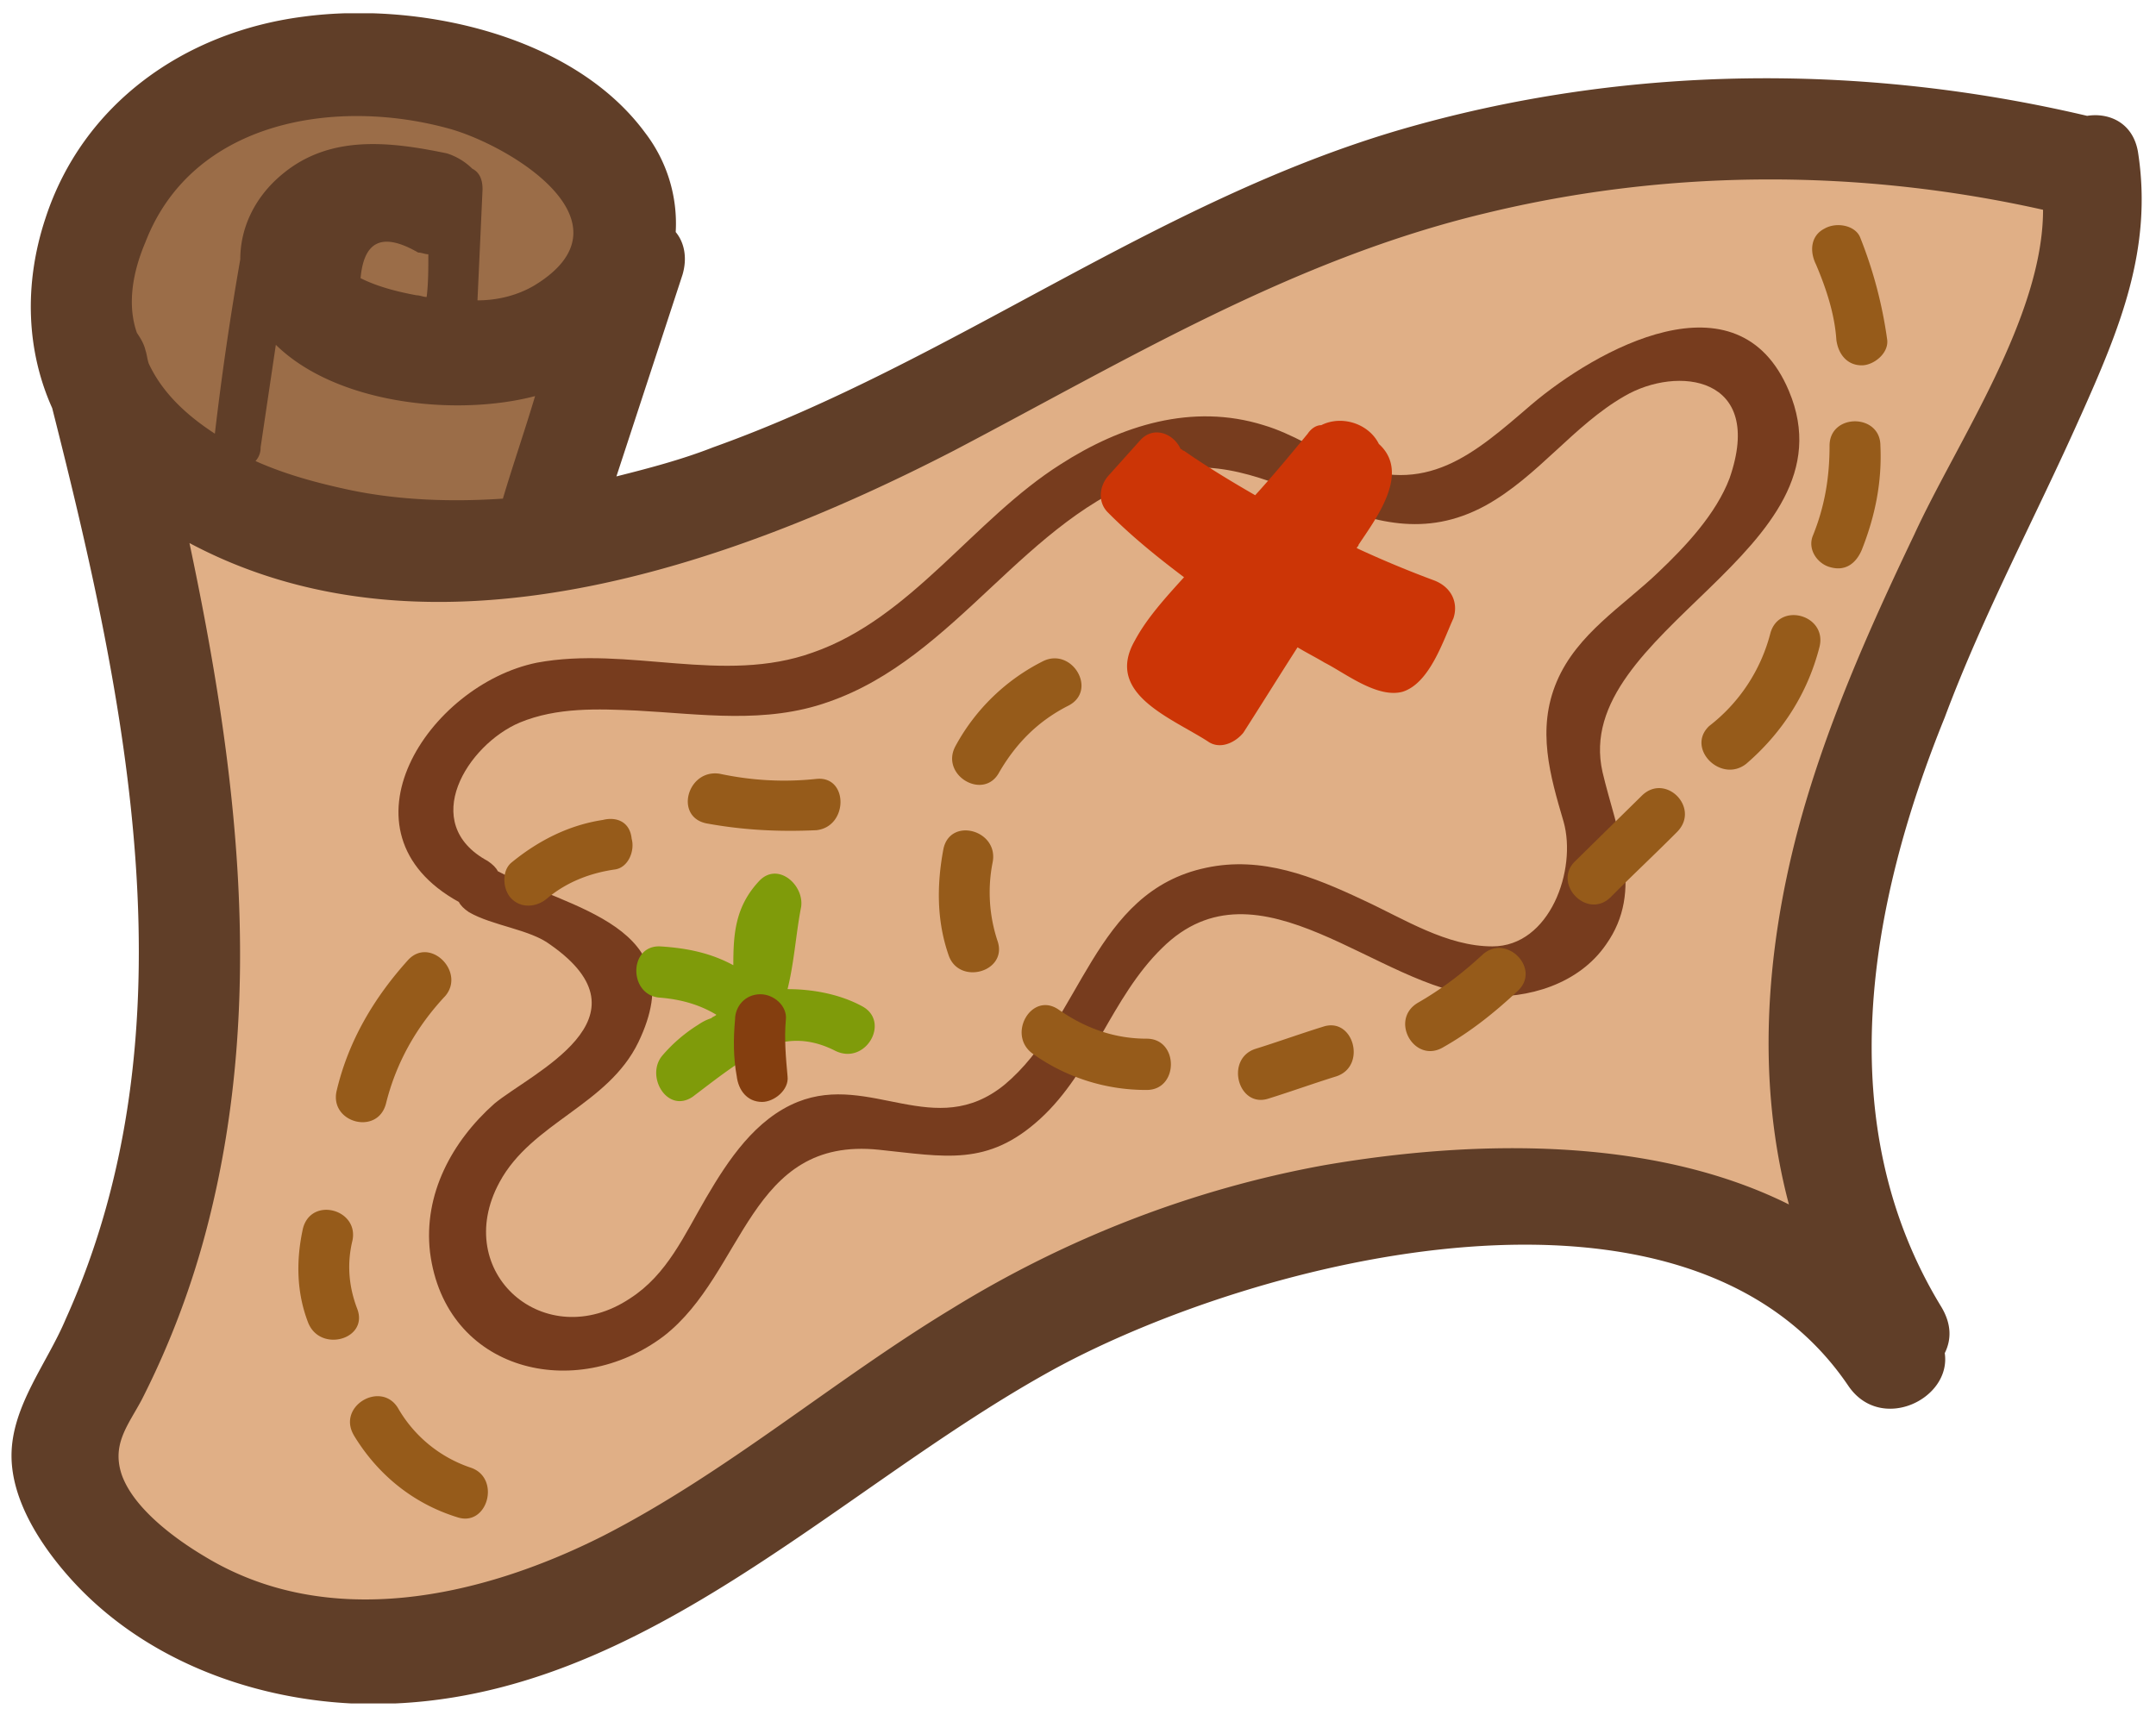 <svg width="88" height="70" fill="none" xmlns="http://www.w3.org/2000/svg"><g clip-path="url(#a)"><path d="M5.934 19.1s7.815 6.07 14.662 4.117c6.846-1.954 24.412-11.093 24.412-11.093l20.47-6.28s14.87-.348 17.843.977c3.043 1.326 2.075 4.187 2.075 4.187s-4.08 8.93-5.81 12.558c-1.659 3.628-6.016 12.348-5.255 16.116.691 3.767.622 11.023 2.49 14.093l-12.864-5.023-13.416 1.674-11.688 5.512-14.73 9.418-10.72 1.884-8.575-2.581-2.42-4.605 3.872-9.837L7.87 37.03 5.382 24.473l.553-5.372Z" fill="#E0AF86"/><path d="m3.583 8.635 5.81-5.023s6.5-1.325 6.638-1.325c.139 0 7.193 3.14 7.193 3.14l2.144 4.395-1.176 6.209-1.59 4.325-5.464 1.884L8.7 19.45l-5.049-4.535v-6.28h-.069Z" fill="#9B6D48"/><path d="M84.912 17.008c1.59-3.558 2.974-6.838 2.351-10.814-.207-1.186-1.175-1.605-2.075-1.465-9.197-2.163-18.88-2.093-28.008.558-10.028 2.93-18.327 9.488-28.078 12.976-1.245.489-2.559.838-3.942 1.186l2.697-8.232c.207-.698.07-1.326-.277-1.744a6.083 6.083 0 0 0-1.244-4.047C23.362 1.38 16.999.054 12.366.682 7.525 1.31 3.376 4.24 1.854 8.915c-.9 2.72-.76 5.441.276 7.744 3.043 12 5.879 25.395.554 37.186C1.923 55.659.47 57.403.47 59.426c0 1.814 1.175 3.628 2.351 4.954 2.905 3.279 7.262 4.953 11.55 5.163 11.272.488 19.502-8.652 28.7-13.675 8.23-4.465 25.795-9 32.365.698 1.314 1.953 4.219.558 3.942-1.326.277-.558.277-1.186-.138-1.884-4.564-7.465-2.974-16.395.138-24.07 1.59-4.255 3.735-8.232 5.533-12.278Zm-70.61 3c-1.314-.28-2.628-.628-3.873-1.186a.796.796 0 0 0 .208-.559l.622-4.186c2.49 2.442 7.4 2.93 10.581 2.093-.415 1.396-.899 2.791-1.314 4.186-2.074.14-4.218.07-6.224-.348Zm3.112-7.884c-.138 0-.276-.07-.415-.07-.76-.14-1.59-.349-2.282-.698.138-1.534.9-1.883 2.351-1.046.139 0 .277.07.415.07 0 .628 0 1.186-.069 1.744ZM5.934 9.89c1.937-5.023 7.884-5.93 12.518-4.604 2.558.767 7.469 3.837 3.388 6.349-.691.418-1.521.627-2.351.627.07-1.534.138-3 .207-4.534 0-.42-.138-.698-.415-.838a2.6 2.6 0 0 0-1.037-.628c-2.351-.488-4.772-.767-6.708.838-1.107.907-1.729 2.162-1.729 3.488-.415 2.372-.76 4.744-1.037 7.116-1.176-.767-2.144-1.674-2.698-2.86-.069-.21-.069-.349-.138-.558-.069-.28-.207-.489-.346-.698-.345-.977-.276-2.233.346-3.698Zm67.429 24.07c-1.314 5.023-1.66 10.256-.346 15.21-5.602-2.791-12.863-2.652-18.95-1.605-5.394.976-10.58 3-15.214 5.86-4.841 2.93-9.198 6.698-14.246 9.28-4.98 2.51-11.204 3.906-16.252.836-1.176-.697-2.905-1.953-3.39-3.348-.414-1.256.278-2.024.83-3.07a34.738 34.738 0 0 0 2.698-7.186c2.351-9.21 1.176-18.628-.76-27.768 9.82 5.233 21.991.977 31.19-3.767 7.053-3.698 13.83-7.814 21.715-9.698 7.469-1.814 15.283-1.814 22.752-.14 0 4.396-3.527 9.49-5.255 13.257-1.868 3.907-3.666 7.953-4.772 12.14Z" fill="#603E28"/><path d="M73.017 15.961c-2.075-4.953-7.884-1.674-10.512.558-2.352 2.024-4.288 3.768-7.608 2.372-1.106-.488-2.143-1.186-3.32-1.534-2.904-.907-5.808 0-8.298 1.604-3.527 2.233-6.086 6.28-10.097 7.675-3.665 1.325-7.538-.28-11.273.418-4.426.907-8.368 6.907-3.18 9.768.068.14.207.279.414.418.968.558 2.49.698 3.32 1.326 4.287 3-.761 5.232-2.283 6.488-1.729 1.535-2.904 3.698-2.628 6.07.623 4.884 5.948 6.14 9.544 3.418 3.32-2.58 3.458-8.162 8.783-7.604 2.697.279 4.426.697 6.57-1.256 2.144-1.954 2.905-4.954 4.98-6.977 3.941-3.907 8.852 1.675 13.07 1.954 1.867.14 3.942-.489 5.049-2.093 1.59-2.233.415-4.675-.139-7.047-1.314-5.79 10.374-9 7.608-15.558Zm-2.42 3.558c-.554 1.465-1.799 2.79-2.905 3.838-1.453 1.395-3.32 2.511-4.15 4.465-.83 1.953-.276 3.837.277 5.72.553 1.954-.553 5.093-2.905 5.093-1.867 0-3.596-1.116-5.256-1.883-2.075-.977-4.15-1.814-6.431-1.326-4.634.977-5.049 6.21-8.23 8.86-2.836 2.303-5.464-.488-8.437.698-1.73.698-2.836 2.372-3.735 3.907-.899 1.535-1.59 3.14-3.112 4.117-3.458 2.302-7.33-1.047-5.325-4.745 1.314-2.441 4.426-3.14 5.67-5.72 2.283-4.745-2.835-5.442-5.74-6.977-.068-.14-.207-.28-.414-.419-2.836-1.535-.83-4.744 1.314-5.651 1.521-.628 3.181-.558 4.772-.488 2.628.14 5.256.558 7.814-.35 5.256-1.813 8.023-7.534 13.279-9.278 4.91-1.605 8.575 3.977 13.555 1.256 2.143-1.186 3.596-3.28 5.67-4.466 2.144-1.255 5.74-.837 4.288 3.35Z" fill="#773C1E"/><path d="M58.563 23.705a43.498 43.498 0 0 1-3.181-1.325c0-.07.069-.07.069-.14.691-1.046 2.144-2.93.83-4.116-.415-.837-1.522-1.186-2.352-.767-.207 0-.415.14-.553.348-.691.838-1.383 1.675-2.144 2.512-.968-.558-2.005-1.186-2.904-1.814-.07 0-.07-.07-.139-.07-.276-.628-1.106-.976-1.66-.348l-1.314 1.465c-.345.418-.414 1.046 0 1.465.969.977 2.006 1.814 3.113 2.65-.761.838-1.522 1.675-2.006 2.582-1.245 2.163 1.452 3.14 2.974 4.117.484.348 1.106.07 1.452-.35.76-1.185 1.452-2.302 2.213-3.488.346.21.76.419 1.107.628.83.419 2.144 1.465 3.18 1.186 1.108-.348 1.66-2.093 2.076-3 .207-.628-.07-1.255-.761-1.535Z" fill="#CC3506"/><path d="M42.587 26.985a8.297 8.297 0 0 0-3.596 3.488c-.622 1.186 1.176 2.233 1.798 1.046.692-1.186 1.591-2.093 2.836-2.72 1.176-.628.138-2.373-1.038-1.814ZM38.507 34.659c-.276 1.465-.276 2.93.208 4.325.415 1.256 2.42.698 2.005-.558a6.297 6.297 0 0 1-.207-3.209c.276-1.326-1.73-1.884-2.006-.558ZM42.173 43.031a7.947 7.947 0 0 0 4.633 1.465c1.314 0 1.314-2.093 0-2.093s-2.49-.418-3.596-1.186c-1.106-.767-2.144 1.047-1.037 1.814ZM51.786 44.845c.899-.28 1.867-.628 2.766-.907 1.245-.419.692-2.442-.553-2.023-.9.279-1.867.627-2.767.907-1.244.418-.691 2.441.554 2.023ZM58.908 42.752c1.107-.628 2.075-1.395 3.044-2.302.968-.907-.485-2.372-1.453-1.465-.83.767-1.66 1.395-2.628 1.953-1.175.698-.138 2.512 1.037 1.814ZM65.755 36.612c.9-.907 1.799-1.744 2.698-2.65.968-.978-.484-2.443-1.453-1.466l-2.697 2.651c-.968.907.484 2.442 1.453 1.465ZM71.288 31.17c1.452-1.255 2.49-2.86 2.973-4.744.346-1.325-1.66-1.883-2.005-.558a6.985 6.985 0 0 1-2.49 3.768c-.968.907.484 2.372 1.522 1.535ZM75.99 22.45c.554-1.396.83-2.791.761-4.256 0-1.326-2.075-1.326-2.075 0s-.207 2.512-.691 3.698c-.207.558.207 1.116.692 1.255.691.21 1.106-.209 1.313-.697ZM77.028 13.868a17.816 17.816 0 0 0-1.107-4.186c-.207-.488-.968-.628-1.452-.349-.553.28-.622.907-.346 1.465.415.977.761 2.024.83 3.07.07.558.415 1.046 1.038 1.046.484 0 1.106-.488 1.037-1.046ZM33.32 31.798c-1.314.14-2.628.07-3.942-.21-1.314-.208-1.867 1.745-.553 2.024 1.521.28 2.974.349 4.495.28 1.314-.14 1.314-2.233 0-2.094ZM24.607 33.473c-1.383.21-2.628.837-3.735 1.744-.415.349-.346 1.116 0 1.465.415.419 1.038.35 1.453 0 .83-.697 1.798-1.046 2.766-1.186.553-.07.83-.767.691-1.256-.069-.697-.622-.907-1.175-.767ZM16.654 39.194c-1.384 1.535-2.421 3.279-2.905 5.302-.346 1.326 1.66 1.884 2.005.558.415-1.674 1.245-3.14 2.421-4.395.83-.977-.623-2.442-1.521-1.465ZM12.366 50.147c-.277 1.256-.277 2.581.207 3.837.484 1.256 2.49.698 2.006-.558-.346-.907-.415-1.814-.208-2.72.346-1.326-1.66-1.885-2.005-.559ZM14.44 58.59c.969 1.604 2.421 2.79 4.22 3.348 1.244.419 1.797-1.605.553-2.023a5.403 5.403 0 0 1-2.974-2.442c-.692-1.116-2.49-.07-1.798 1.116Z" fill="#965B1A"/><path d="M35.188 41.078c-.9-.489-2.006-.698-3.043-.698.277-1.116.346-2.302.553-3.349.139-.907-.968-1.884-1.729-1.047-.968 1.047-1.037 2.163-1.037 3.42-.9-.49-1.867-.699-2.974-.768-1.314-.07-1.314 2.023 0 2.093.83.07 1.59.279 2.282.697-.069.07-.138.07-.207.14-.208.07-.346.14-.553.279a6.306 6.306 0 0 0-1.453 1.256c-.691.837.208 2.372 1.245 1.674.553-.418 1.176-.907 1.798-1.325.139-.07.346-.14.484-.28.277-.139.415-.209.554-.348.899-.419 1.867-.489 2.973.07 1.245.627 2.283-1.187 1.107-1.814Z" fill="#7F9B0A"/><path d="M30.001 41.636c-.07.767-.07 1.535.07 2.302.068.558.414 1.047 1.037 1.047.484 0 1.106-.489 1.037-1.047-.07-.767-.138-1.535-.07-2.302.07-.558-.483-1.047-1.037-1.047-.622 0-1.037.489-1.037 1.047Z" fill="#843E0F"/></g><defs><clipPath id="a"><path fill="#fff" transform="translate(.47 .542)" d="M0 0h87v69H0z"/></clipPath></defs></svg>
